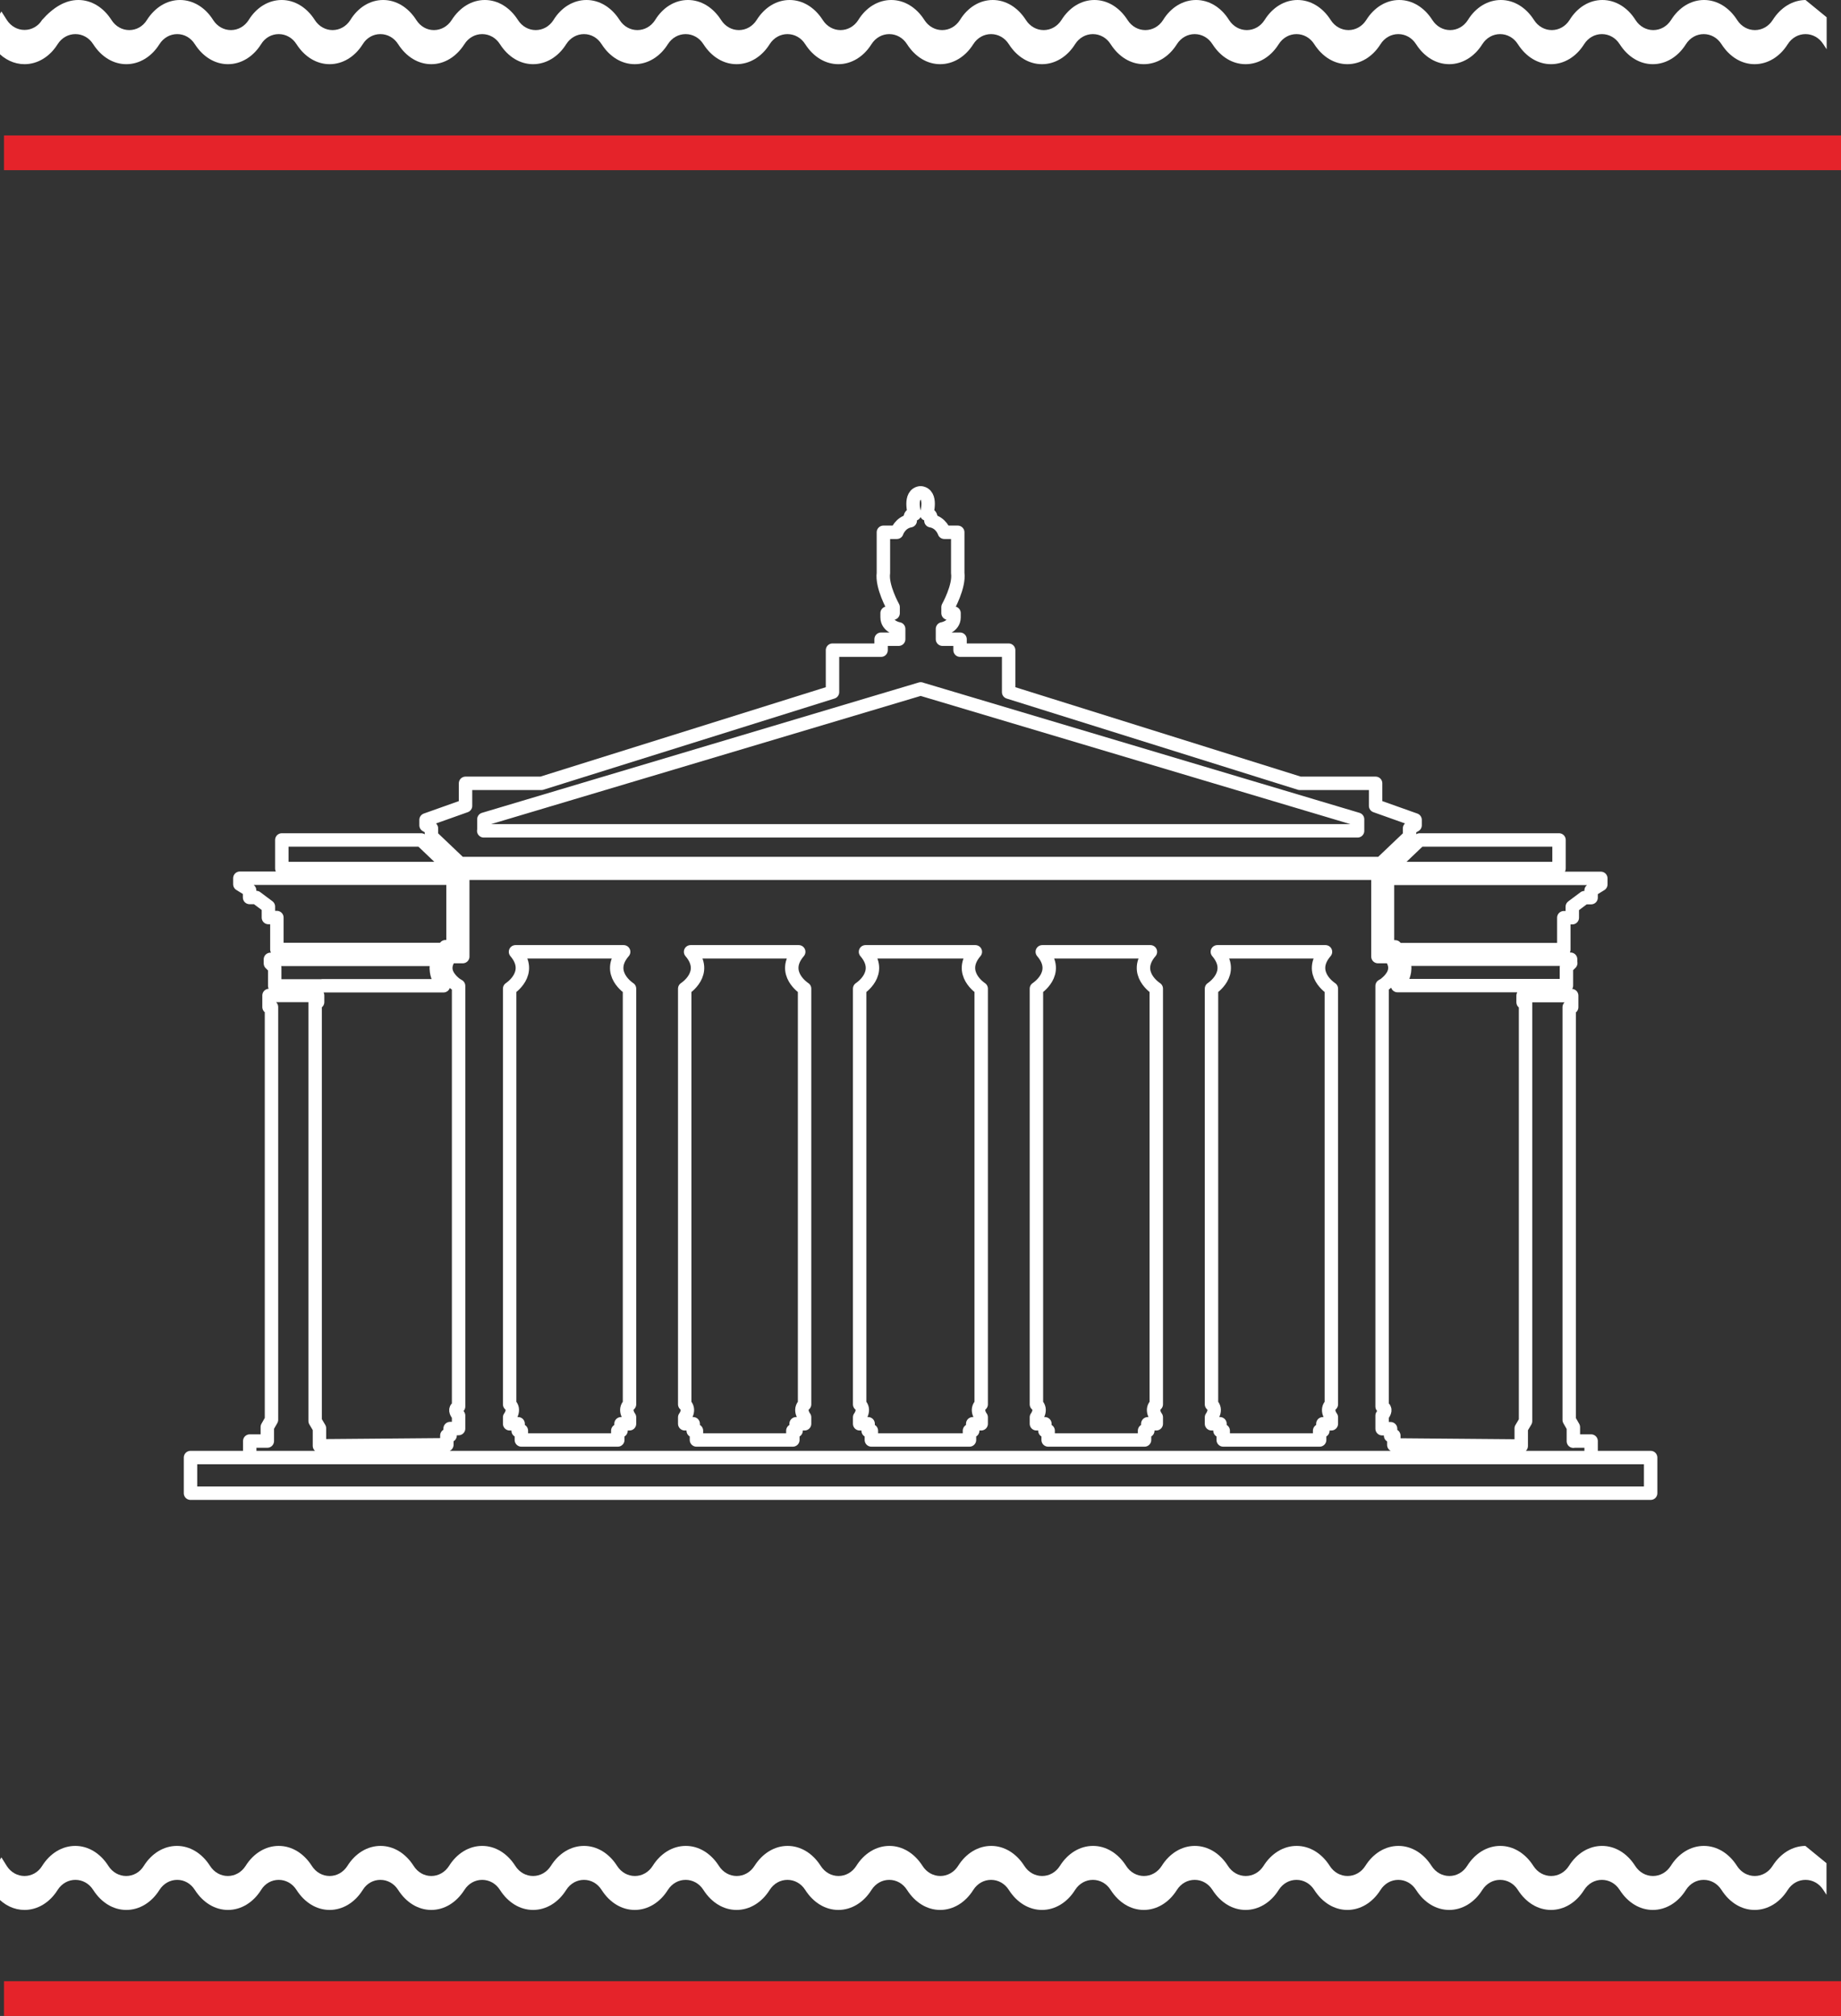 <?xml version="1.0" encoding="UTF-8"?>
<svg id="_Layer_" data-name="&amp;lt;Layer&amp;gt;" xmlns="http://www.w3.org/2000/svg" viewBox="0 0 119.35 130.66">
  <rect x="0" y="0" width="119.35" height="130.66" fill="#333333" stroke="none"/>
  <defs>
    <style>
      .cls-1 {
        fill: #fff;
      }

      .cls-2 {
        fill: #e5232a;
      }

      .cls-3 {
        fill: none;
        stroke: #fff;
        stroke-linecap: round;
        stroke-linejoin: round;
        stroke-width: .87px;
      }
    </style>
  </defs>
  <rect class="cls-2" x=".26" y="8.78" width="119.09" height="2.25"/>
  <path class="cls-1" d="m118.41,3.18l-.21-.32c-.26-.41-.69-.65-1.15-.65s-.89.24-1.15.65c-.52.83-1.31,1.3-2.15,1.3s-1.62-.47-2.15-1.3c-.26-.41-.69-.65-1.15-.65s-.89.24-1.15.65c-.52.83-1.31,1.3-2.15,1.3-.84,0-1.62-.47-2.15-1.3-.26-.41-.69-.65-1.15-.65s-.89.24-1.15.65c-.52.83-1.31,1.3-2.15,1.3s-1.62-.47-2.15-1.3c-.26-.41-.69-.65-1.15-.65s-.89.24-1.15.65c-.52.83-1.31,1.3-2.15,1.3s-1.62-.47-2.15-1.3c-.26-.41-.69-.65-1.15-.65s-.89.24-1.15.65c-.52.83-1.31,1.3-2.15,1.3-.84,0-1.62-.47-2.15-1.3-.26-.41-.69-.65-1.15-.65s-.89.24-1.15.65c-.52.83-1.31,1.3-2.15,1.3s-1.62-.47-2.15-1.3c-.26-.41-.69-.65-1.15-.65s-.89.24-1.15.65c-.52.83-1.31,1.3-2.15,1.3s-1.62-.47-2.15-1.3c-.26-.41-.69-.65-1.15-.65s-.89.24-1.15.65c-.52.83-1.31,1.3-2.15,1.3s-1.62-.47-2.15-1.3c-.26-.41-.69-.65-1.15-.65s-.89.24-1.15.65c-.52.83-1.31,1.3-2.15,1.3s-1.62-.47-2.15-1.3c-.26-.41-.69-.65-1.15-.65s-.89.24-1.15.65c-.52.83-1.31,1.3-2.15,1.3s-1.62-.47-2.15-1.3c-.26-.41-.69-.65-1.15-.65s-.89.24-1.15.65c-.52.83-1.31,1.3-2.15,1.3-.84,0-1.62-.47-2.15-1.3-.26-.41-.69-.65-1.15-.65s-.89.24-1.15.65c-.52.83-1.31,1.3-2.15,1.3-.84,0-1.62-.47-2.15-1.3-.26-.41-.68-.65-1.14-.65s-.89.24-1.15.65c-.52.83-1.31,1.3-2.15,1.3-.84,0-1.62-.47-2.15-1.3-.26-.41-.69-.65-1.15-.65s-.89.24-1.15.65c-.53.83-1.31,1.3-2.15,1.3-.84,0-1.62-.47-2.15-1.3-.26-.41-.69-.65-1.15-.65s-.89.24-1.14.65c-.52.83-1.31,1.3-2.15,1.3s-1.62-.47-2.15-1.3c-.26-.41-.69-.65-1.15-.65s-.89.24-1.14.65c-.52.83-1.31,1.3-2.15,1.3s-1.62-.47-2.15-1.3c-.26-.41-.68-.65-1.14-.65s-.89.24-1.15.65c-.52.83-1.31,1.3-2.15,1.3s-1.62-.47-2.15-1.3c-.26-.41-.69-.65-1.15-.65s-.89.24-1.15.65c-.52.83-1.31,1.3-2.15,1.3-.67,0-1.3-.3-1.79-.84V1.22l.29-.48.35.55c.26.41.69.65,1.15.65s.89-.24,1.14-.65C3.46.47,4.24,0,5.08,0c.84,0,1.62.47,2.15,1.3.26.41.69.65,1.15.65s.89-.24,1.14-.65C10.05.47,10.83,0,11.67,0,12.51,0,13.3.47,13.82,1.3c.26.41.69.65,1.15.65s.89-.24,1.15-.65C16.63.47,17.42,0,18.26,0,19.1,0,19.88.47,20.41,1.3c.26.41.69.65,1.15.65s.89-.24,1.15-.65C23.22.47,24,0,24.84,0s1.62.47,2.15,1.3c.26.41.68.65,1.14.65s.89-.24,1.15-.65C29.81.47,30.59,0,31.43,0s1.62.47,2.15,1.3c.26.41.69.65,1.15.65s.89-.24,1.15-.65C36.39.47,37.18,0,38.02,0s1.62.47,2.15,1.3c.26.41.69.65,1.15.65s.89-.24,1.15-.65C42.98.47,43.76,0,44.6,0s1.62.47,2.15,1.3c.26.41.69.65,1.15.65s.89-.24,1.15-.65C49.57.47,50.35,0,51.19,0s1.62.47,2.15,1.3c.26.41.69.65,1.15.65s.89-.24,1.15-.65C56.15.47,56.94,0,57.78,0c.84,0,1.62.47,2.15,1.3.26.41.69.65,1.15.65s.89-.24,1.15-.65C62.74.47,63.52,0,64.36,0c.84,0,1.62.47,2.15,1.3.26.41.69.65,1.15.65s.89-.24,1.15-.65C69.33.47,70.11,0,70.95,0s1.62.47,2.15,1.3c.26.41.69.65,1.15.65s.89-.24,1.15-.65C75.91.47,76.7,0,77.54,0,78.38,0,79.16.47,79.68,1.3c.26.41.69.65,1.15.65s.89-.24,1.15-.65C82.5.47,83.28,0,84.12,0s1.62.47,2.15,1.3c.26.41.69.65,1.15.65s.89-.24,1.15-.65C89.09.47,89.87,0,90.71,0s1.62.47,2.15,1.3c.26.41.69.65,1.15.65s.89-.24,1.15-.65C95.67.47,96.46,0,97.3,0s1.62.47,2.15,1.3c.26.41.69.65,1.15.65s.89-.24,1.15-.65C102.26.47,103.04,0,103.88,0,104.72,0,105.51.47,106.03,1.3c.26.41.69.65,1.15.65s.89-.24,1.15-.65C108.85.47,109.63,0,110.47,0s1.62.47,2.15,1.3c.26.41.69.65,1.15.65s.89-.24,1.15-.65c.52-.82,1.29-1.29,2.13-1.3l1.37,1.12v2.06Z"/>
  <rect class="cls-2" x=".26" y="128.41" width="119.09" height="2.25"/>
  <path class="cls-1" d="m118.41,122.81l-.21-.32c-.26-.41-.69-.65-1.15-.65s-.89.24-1.15.65c-.52.83-1.31,1.3-2.15,1.3s-1.62-.47-2.15-1.3c-.26-.41-.69-.65-1.15-.65s-.89.24-1.15.65c-.52.83-1.31,1.3-2.15,1.3-.84,0-1.62-.47-2.15-1.3-.26-.41-.69-.65-1.15-.65s-.89.24-1.15.65c-.52.83-1.31,1.3-2.15,1.3s-1.62-.47-2.15-1.3c-.26-.41-.69-.65-1.15-.65s-.89.24-1.15.65c-.52.83-1.31,1.3-2.15,1.3s-1.62-.47-2.15-1.3c-.26-.41-.69-.65-1.15-.65s-.89.24-1.15.65c-.52.83-1.31,1.3-2.15,1.3-.84,0-1.62-.47-2.15-1.3-.26-.41-.69-.65-1.15-.65s-.89.24-1.15.65c-.52.83-1.31,1.3-2.15,1.3s-1.62-.47-2.15-1.3c-.26-.41-.69-.65-1.15-.65s-.89.24-1.15.65c-.52.83-1.31,1.3-2.15,1.3s-1.62-.47-2.15-1.3c-.26-.41-.69-.65-1.15-.65s-.89.24-1.15.65c-.52.83-1.31,1.3-2.15,1.3s-1.62-.47-2.15-1.3c-.26-.41-.69-.65-1.15-.65s-.89.24-1.15.65c-.52.83-1.31,1.3-2.15,1.3s-1.62-.47-2.15-1.3c-.26-.41-.69-.65-1.15-.65s-.89.24-1.15.65c-.52.83-1.31,1.3-2.15,1.3s-1.62-.47-2.15-1.3c-.26-.41-.69-.65-1.15-.65s-.89.24-1.15.65c-.52.83-1.31,1.3-2.15,1.3-.84,0-1.62-.47-2.15-1.3-.26-.41-.69-.65-1.15-.65s-.89.24-1.15.65c-.52.83-1.31,1.3-2.15,1.3-.84,0-1.62-.47-2.15-1.3-.26-.41-.68-.65-1.14-.65s-.89.24-1.15.65c-.52.83-1.31,1.3-2.15,1.3-.84,0-1.62-.47-2.15-1.3-.26-.41-.69-.65-1.15-.65s-.89.24-1.15.65c-.53.83-1.31,1.3-2.15,1.3-.84,0-1.62-.47-2.15-1.3-.26-.41-.69-.65-1.15-.65s-.89.24-1.14.65c-.52.83-1.31,1.3-2.15,1.3s-1.62-.47-2.15-1.3c-.26-.41-.69-.65-1.15-.65s-.89.24-1.14.65c-.52.83-1.31,1.3-2.15,1.3s-1.62-.47-2.15-1.3c-.26-.41-.68-.65-1.14-.65s-.89.24-1.15.65c-.52.83-1.31,1.3-2.15,1.3s-1.62-.47-2.15-1.3c-.26-.41-.69-.65-1.15-.65s-.89.24-1.15.65c-.52.83-1.31,1.3-2.15,1.3-.67,0-1.3-.3-1.79-.84v-2.09l.29-.48.35.56c.26.41.69.65,1.15.65.46,0,.89-.24,1.14-.65.52-.83,1.31-1.3,2.15-1.3.84,0,1.62.47,2.15,1.3.26.41.69.65,1.15.65.46,0,.89-.24,1.14-.65.52-.83,1.31-1.3,2.15-1.3.84,0,1.62.47,2.15,1.3.26.41.69.65,1.15.65.46,0,.89-.24,1.15-.65.52-.83,1.31-1.3,2.15-1.3.84,0,1.62.47,2.15,1.3.26.41.69.65,1.15.65s.89-.24,1.15-.65c.52-.83,1.31-1.3,2.15-1.3s1.62.47,2.15,1.3c.26.41.68.65,1.14.65.46,0,.89-.24,1.15-.65.52-.83,1.31-1.3,2.15-1.3s1.62.47,2.15,1.3c.26.41.69.65,1.15.65.46,0,.89-.24,1.15-.65.52-.83,1.31-1.3,2.15-1.3s1.62.47,2.15,1.3c.26.41.69.65,1.15.65.46,0,.89-.24,1.15-.65.52-.83,1.31-1.3,2.15-1.3s1.62.47,2.15,1.3c.26.41.69.65,1.15.65.46,0,.89-.24,1.15-.65.53-.83,1.31-1.3,2.15-1.3s1.62.47,2.15,1.3c.26.41.69.65,1.15.65s.89-.24,1.15-.65c.52-.83,1.31-1.3,2.15-1.3.84,0,1.62.47,2.15,1.3.26.41.69.65,1.15.65.46,0,.89-.24,1.15-.65.52-.83,1.31-1.3,2.15-1.3.84,0,1.62.47,2.15,1.3.26.41.69.65,1.15.65.46,0,.89-.24,1.15-.65.52-.83,1.31-1.3,2.15-1.3s1.62.47,2.15,1.3c.26.41.69.65,1.15.65.46,0,.89-.24,1.15-.65.52-.83,1.31-1.3,2.15-1.3.84,0,1.62.47,2.15,1.3.26.41.69.65,1.15.65s.89-.24,1.15-.65c.52-.83,1.31-1.3,2.15-1.3s1.62.47,2.15,1.3c.26.41.69.65,1.15.65.46,0,.89-.24,1.15-.65.52-.83,1.31-1.3,2.15-1.3s1.62.47,2.15,1.3c.26.41.69.65,1.15.65.46,0,.89-.24,1.15-.65.52-.83,1.31-1.3,2.15-1.3s1.62.47,2.15,1.3c.26.41.69.65,1.15.65s.89-.24,1.15-.65c.52-.83,1.31-1.3,2.15-1.3.84,0,1.62.47,2.15,1.3.26.41.69.65,1.15.65.46,0,.89-.24,1.15-.65.52-.83,1.31-1.3,2.15-1.3s1.62.47,2.15,1.3c.26.41.69.65,1.15.65.46,0,.89-.24,1.15-.65.52-.82,1.29-1.29,2.13-1.3l1.37,1.12v2.06Z"/>
  <path class="cls-3" d="m12.35,94.47h94.66v2.31H12.35v-2.31Zm19.01-40.62h56.65v-.75l-28.23-8.42-.09-.03-28.32,8.45v.75Zm-3.39-.16l-.35-.2v-.35l2.56-.91v-1.46h4.92l18.87-5.91v-2.72h3.15v-.71h1.14v-.67s-.75-.12-.75-.75v-.27h.39v-.39s-.75-1.34-.63-2.21v-2.64h.87s.2-.63.87-.75c0,0-.12-.43.28-.43,0,0-.39-1.3.39-1.38.79.08.39,1.38.39,1.38.39,0,.28.43.28.43.67.12.87.75.87.75h.87v2.64c.12.87-.63,2.21-.63,2.21v.39h.39v.27c0,.63-.75.75-.75.75v.67h1.14v.71h3.15v2.72l18.87,5.91h4.92v1.46l2.56.91v.35l-.36.2v.51l-1.86,1.77H29.83l-1.86-1.77v-.51Zm58.34,10.39s-1.58-1-.38-2.39h-7.01c1.19,1.39-.38,2.39-.38,2.39v26.94c.39.34,0,.84,0,.84v.42h.55v.45h.21v.6h6.25v-.6h.21v-.45h.55v-.42s-.39-.5,0-.84v-26.94Zm-11.35,0s-1.58-1-.38-2.39h-7.01c1.2,1.39-.38,2.39-.38,2.39v26.94c.39.34,0,.84,0,.84v.42h.55v.45h.21v.6h6.25v-.6h.21v-.45h.55v-.42s-.39-.5,0-.84v-26.94Zm-11.35,0s-1.57-1-.38-2.39h-7.12c1.2,1.39-.38,2.39-.38,2.39v26.94c.39.34,0,.84,0,.84v.42h.55v.45h.21v.6h6.36v-.6h.21v-.45h.55v-.42s-.39-.5,0-.84v-26.94Zm-11.45,0s-1.58-1-.38-2.39h-7.01c1.2,1.39-.38,2.39-.38,2.39v26.94c.39.34,0,.84,0,.84v.42h.55v.45h.21v.6h6.25v-.6h.21v-.45h.55v-.42s-.39-.5,0-.84v-26.94Zm-11.35,0s-1.58-1-.38-2.39h-7.01c1.19,1.39-.38,2.39-.38,2.39v26.94c.39.34,0,.84,0,.84v.42h.55v.45h.21v.6h6.25v-.6h.21v-.45h.55v-.42s-.39-.5,0-.84v-26.94Zm61.2,29.32h1.14v1.07H16.19v-1.07h1.14v-.91l.27-.47v-26.75h-.16v-.75h3.15v.43h-.16v27.15l.28.47v1.14l8.26-.07v-.6h.21v-.45h.55v-.84s-.07-.09-.07-.09c-.02-.03-.2-.27-.04-.41l.11-.09v-27.26l-.15-.09s-.59-.39-.67-.94c-.04-.28.05-.57.27-.87h.82v-5.4h59.33v5.4h.82c.22.3.31.58.27.86-.08.56-.67.94-.67.95l-.15.09v27.26l.11.09c.16.14-.02.38-.04.41l-.07.09v.85h.55v.45h.21v.6l8.26.07v-1.14l.28-.47v-27.15h-.16v-.43h3.15v.75h-.16v26.75l.27.47v.91ZM29.38,56.92h-13.83v.39l.63.39v.47h.43l.79.59v.71h.55v2.07h10.79s.03-.05.05-.07l.09-.11h.49v-4.45Zm-.14-.63l-1.94-1.85h-9.03v1.85h10.97Zm-8.33,7.6h7.84c-.2-.23-.4-.55-.45-.93-.04-.26-.01-.52.08-.78h-10.85v.26l.28.28v1.18h3.11Zm80.91-1.46v-.26h-10.85c.09.26.12.52.08.78-.06.39-.25.7-.45.93h10.95v-1.18l.28-.28Zm-11.86-1.06h.49l.09.11s.04.04.05.07h10.79v-2.07h.55v-.71l.79-.59h.43v-.47l.63-.39v-.39h-13.83v4.45Zm.14-5.08h10.97v-1.85h-9.03l-1.94,1.85Z"/>
</svg>